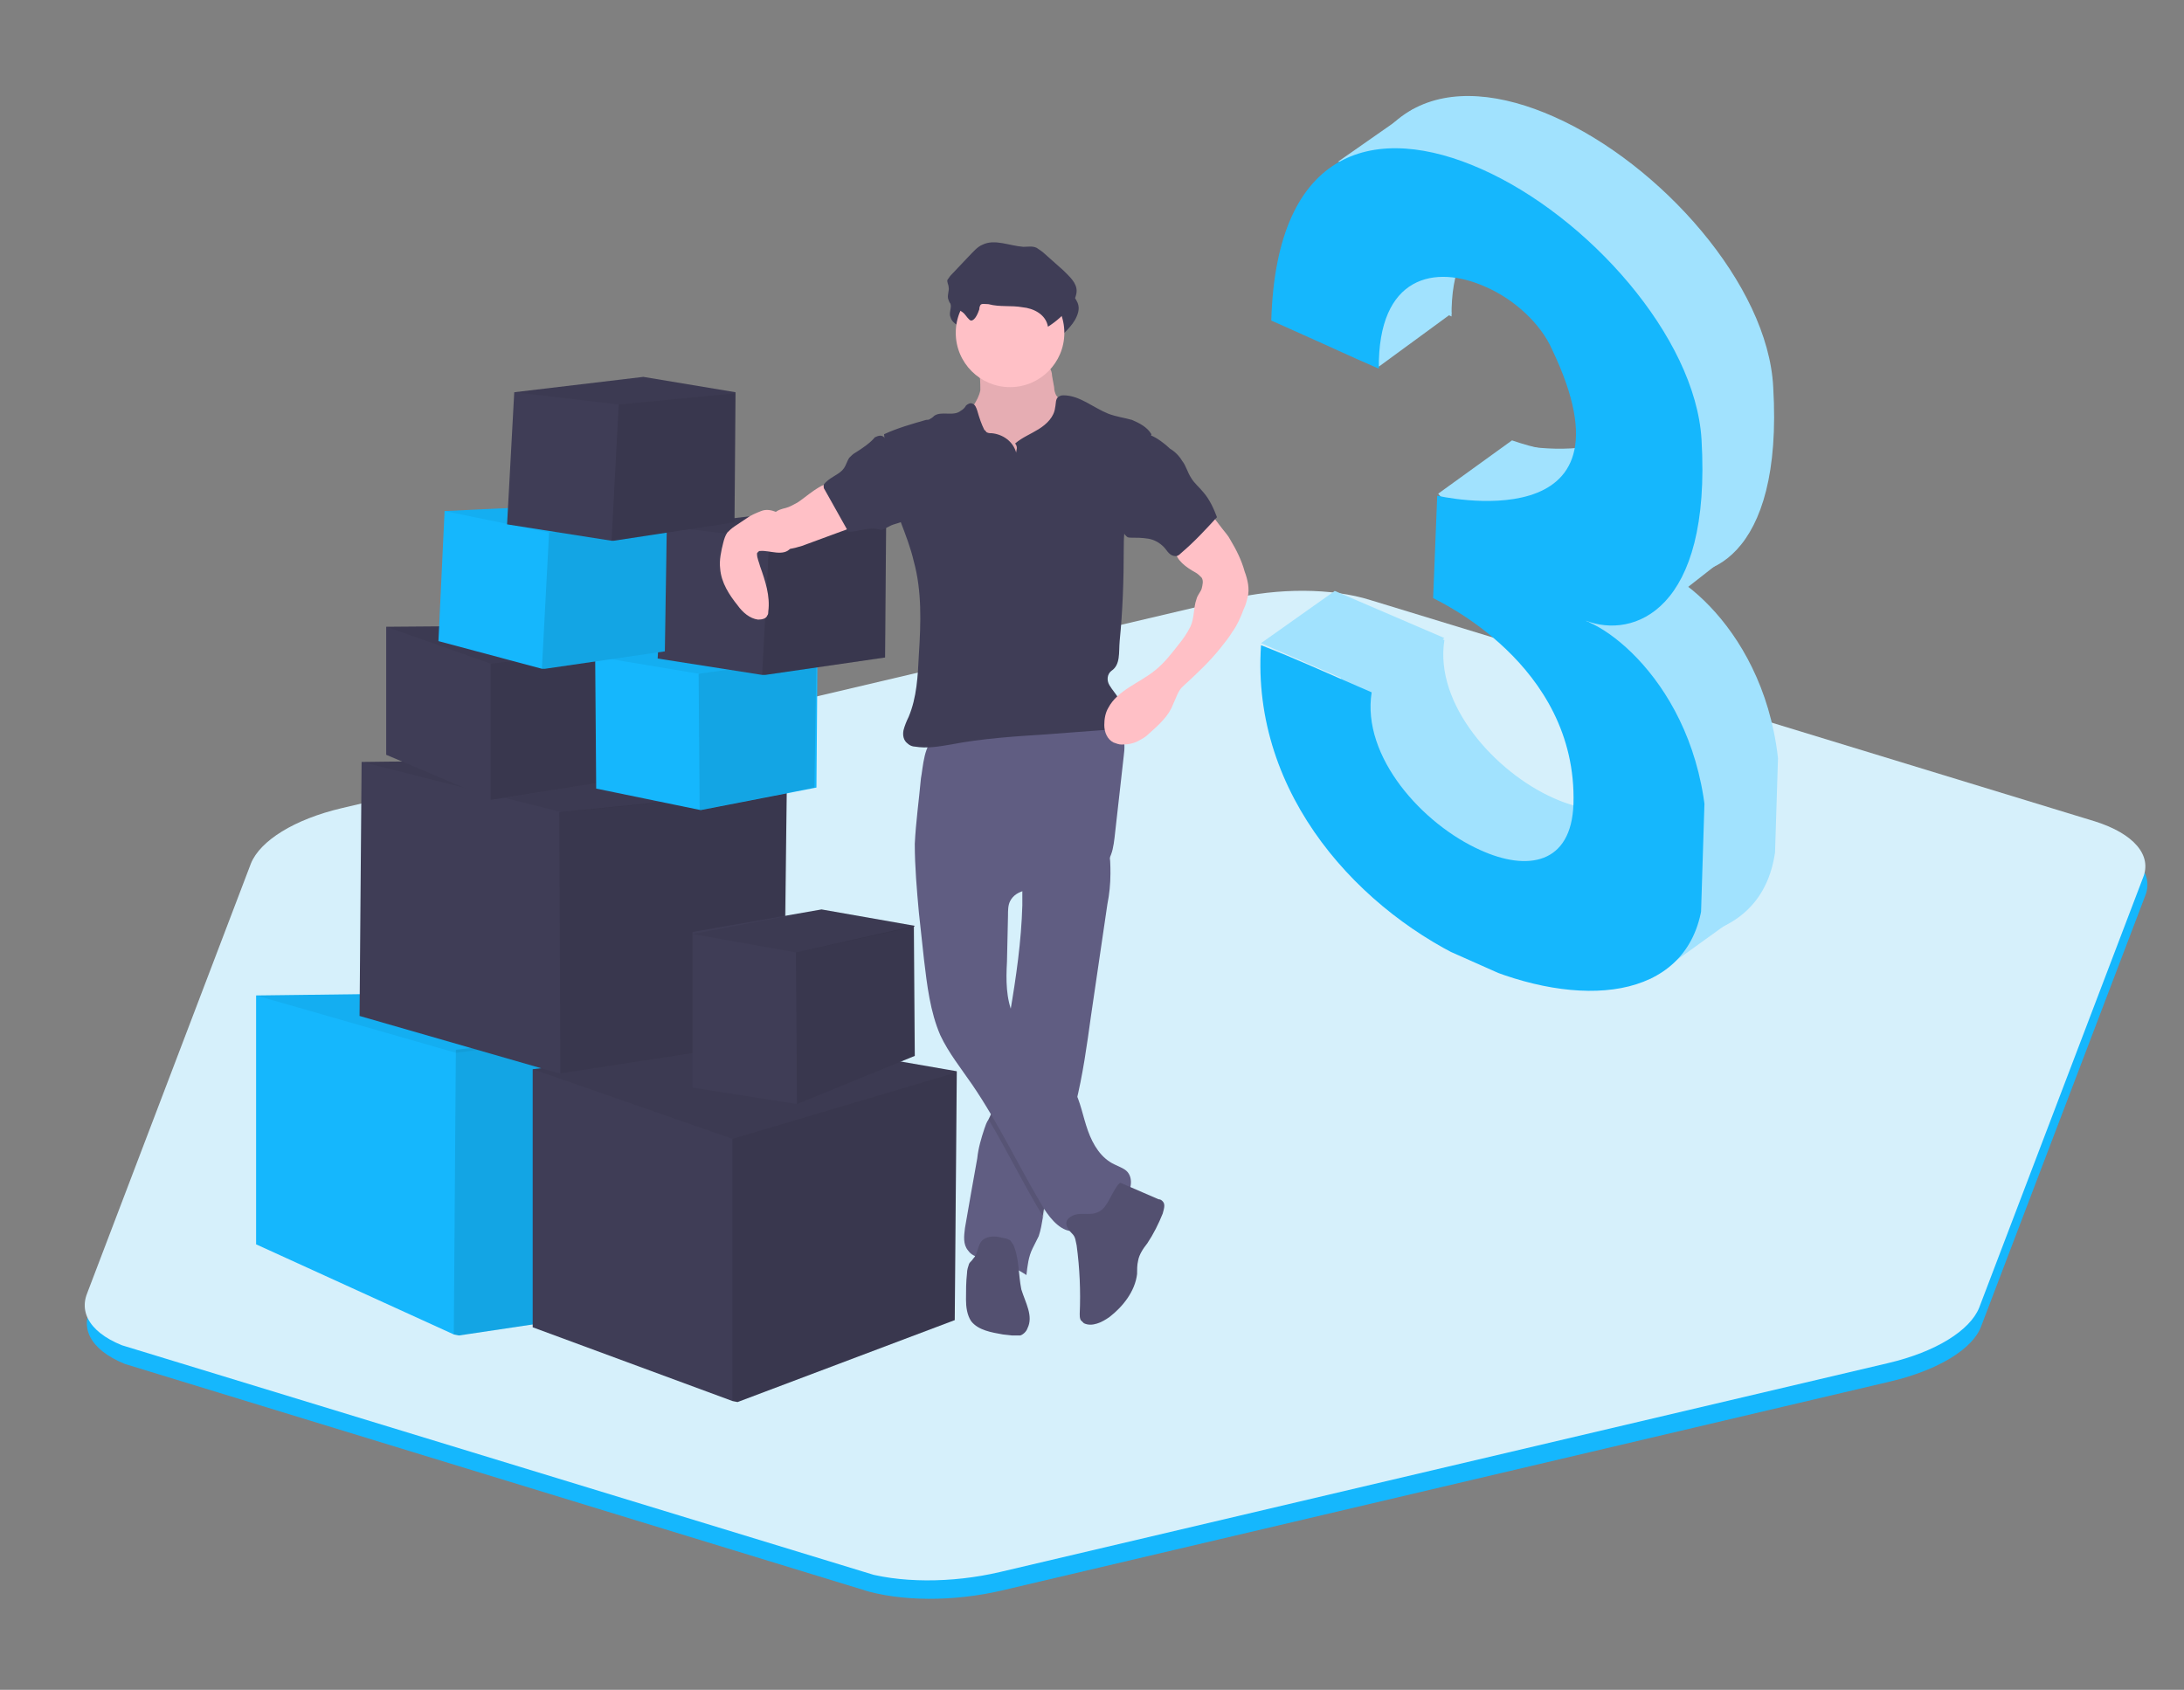 <?xml version="1.0" encoding="utf-8"?>
<!-- Generator: Adobe Illustrator 16.0.0, SVG Export Plug-In . SVG Version: 6.00 Build 0)  -->
<!DOCTYPE svg PUBLIC "-//W3C//DTD SVG 1.1//EN" "http://www.w3.org/Graphics/SVG/1.1/DTD/svg11.dtd">
<svg version="1.1" id="Calque_1" xmlns="http://www.w3.org/2000/svg" xmlns:xlink="http://www.w3.org/1999/xlink" x="0px" y="0px"
	 width="213.2px" height="165px" viewBox="0 0.9 213.2 165" enable-background="new 0 0.9 213.2 165" xml:space="preserve">
<rect x="0" y="0.9" width="213.2" height="165" fill="#808080" stroke="none"/>
<g id="Calque_2">
	<g>
		<g>
			<g enable-background="new    ">
				<g>
					<defs>
						<polygon id="SVGID_1_" points="-32.5,120.4 88,47.2 250.7,97 130.2,170.2 						"/>
					</defs>
					<clipPath id="SVGID_2_">
						<use xlink:href="#SVGID_1_"  overflow="visible"/>
					</clipPath>
					<g clip-path="url(#SVGID_2_)">
						<g>
							<g>
								<g>
									<path fill="#15B7FD" d="M204.7,82.9L134,61.3c-3.8-1.2-9-1.2-13.7-0.1L33.6,81.6c-4.7,1.1-8,3.2-8.9,5.4l-16,42
										c-0.9,2.3,1,4.4,4.7,5.5l70.7,21.6c3.8,1.2,9,1.2,13.7,0.1l86.7-20.4c4.7-1.1,8.1-3.2,8.9-5.4l16-42
										C210.3,86.2,208.5,84.1,204.7,82.9"/>
								</g>
							</g>
						</g>
					</g>
				</g>
			</g>
		</g>
	</g>
	<g>
		<g>
			<g enable-background="new    ">
				<g>
					<defs>
						<polygon id="SVGID_3_" points="-32.8,118.6 87.8,45.4 250.5,95.1 129.9,168.3 						"/>
					</defs>
					<clipPath id="SVGID_4_">
						<use xlink:href="#SVGID_3_"  overflow="visible"/>
					</clipPath>
					<g clip-path="url(#SVGID_4_)">
						<g>
							<g>
								<g>
									<path fill="#D6F0FB" d="M204.5,81.1l-70.7-21.6c-3.8-1.2-9-1.2-13.7-0.1L33.4,79.8c-4.7,1.1-8,3.2-8.9,5.4l-16,42
										c-0.9,2.3,0.9,4.4,4.7,5.5l70.7,21.6c3.8,1.2,9,1.2,13.7,0.1l86.7-20.4c4.7-1.1,8-3.2,8.9-5.4l16-42
										C210.1,84.4,208.3,82.3,204.5,81.1"/>
								</g>
							</g>
						</g>
					</g>
				</g>
			</g>
		</g>
	</g>
</g>
<g id="Calque_3">
	<path fill="#A1E2FE" d="M161.1,61.1l8.3-6.5c0,0-18.2-2.4-16.1,4C155.5,65,156.9,66,161.1,61.1z"/>
	<path fill="#A1E2FE" d="M161.1,96.5l9.3-6.7C170.4,89.8,160.2,88.9,161.1,96.5z"/>
	<path fill="#A1E2FE" d="M137.9,11.6l-7.3,5.1C130.7,16.7,154.1,16.4,137.9,11.6z"/>
	<polygon fill="#A1E2FE" points="123.1,63.7 130.3,58.6 141,63.2 133.9,68.4 	"/>
	<path fill="#A1E2FE" d="M140.4,49.1l7.2-5.2c0,0,4.7,1.7,6.9,1c2.3-0.7-1.9,7.7-7.5,6.7C141.3,50.8,140.4,49.1,140.4,49.1z"/>
	<path display="none" fill="#2ED397" d="M299.4-8.1c-5.1-226.1,237.5-188,237.5-47.4c0,124.3-70.1,156.6-125.6,219.3
		c73.5,0,130.7,0,130.7,0V237l-246.5,0.7l-1.3-76.3c0,0,145.4-122,161.5-165.9c40.2-109.7-93.1-152.9-90.6-3.7
		C312.1-7.9,299.4-8.1,299.4-8.1z"/>
	<path fill="#A1E2FE" d="M134.6,36.7l7.1-5.2c0,0-2.2-5.6,0.5-8.3C144.9,20.5,131.1,25.4,134.6,36.7z"/>
	<g>
		<g>
			<g enable-background="new    ">
				<g>
					<defs>
						<polygon id="SVGID_5_" points="129.5,80.2 131.9,3.5 175.2,22.7 172.8,99.4 						"/>
					</defs>
					<clipPath id="SVGID_6_">
						<use xlink:href="#SVGID_5_"  overflow="visible"/>
					</clipPath>
					<g clip-path="url(#SVGID_6_)">
						<g>
							<g>
								<g>
									<path fill="#A1E2FE" d="M151.7,12.3c-10.1-4.5-20-2.3-20.5,14.8c0,0,0.7,0.3,3.8,1.7c1.6,0.7,3.7,1.7,6.7,3
										c-0.1-9.1,5.5-10.2,10.4-8c2.8,1.2,5.4,3.6,6.5,6.1c9.1,19-11.2,14.3-11.2,14.3l-0.4,10l0,0c0.3,0.2,14.1,6.4,13.7,20.1
										c-0.2,5.9-4.5,6.6-9.1,4.5C146,76.3,140,69.7,141,63.4c-5.1-2.2-7.2-3.2-10.8-4.6c-1,14.7,9.8,26.2,20.9,31.1
										c10.2,4.5,20.5,3.6,22.1-5.3c2.9-16.5-6.2-25.9-11-28c-0.1-0.1-0.3-0.1-0.4-0.2c4.6,1.9,12.3-0.9,11.3-17.7
										C172.6,28.7,162.1,16.9,151.7,12.3"/>
								</g>
							</g>
						</g>
					</g>
				</g>
			</g>
		</g>
	</g>
	<g>
		<g>
			<g enable-background="new    ">
				<g>
					<defs>
						<polygon id="SVGID_7_" points="122.4,85.3 124.8,8.6 168,27.8 165.6,104.5 						"/>
					</defs>
					<clipPath id="SVGID_8_">
						<use xlink:href="#SVGID_7_"  overflow="visible"/>
					</clipPath>
					<g clip-path="url(#SVGID_8_)">
						<g>
							<g>
								<g>
									<path fill="#15B7FD" d="M144.6,17.4c-10.1-4.5-20-2.3-20.5,14.8c0,0,0.7,0.3,3.8,1.7c1.6,0.7,3.7,1.7,6.7,3
										c-0.1-9.1,5.5-10.2,10.4-8c2.8,1.2,5.4,3.6,6.5,6.1c9.1,19-11.2,14.3-11.2,14.3l-0.4,10l0,0c0.3,0.2,14.1,6.4,13.7,20.1
										c-0.2,5.9-4.5,6.6-9.1,4.5c-5.6-2.5-11.6-9.1-10.6-15.4c-5.1-2.2-7.2-3.2-10.8-4.6c-1,14.7,9.8,26.2,20.9,31.1
										c10.2,4.5,20.5,3.6,22.1-5.3c2.9-16.5-6.2-25.9-10.9-28c-0.1-0.1-0.3-0.1-0.4-0.2c4.6,1.8,12.3-0.9,11.3-17.7
										C165.5,33.8,155,22,144.6,17.4"/>
								</g>
							</g>
						</g>
					</g>
				</g>
			</g>
		</g>
	</g>
</g>
<g id="Calque_4">
	<path display="none" fill="#F2F2F2" d="M265.8,254.6l5.5-3.4c0.5-0.3,1-0.7,1.6-1c-24.3-4.2-42.4-24.7-43.5-49.2
		c-0.4-8.2,1.1-16.4,4.5-23.9c6.4-14.2,18.7-24.8,33.7-29l-0.3,21.6l11.9-23.5h0.1c28.9-1.4,53.5,21,54.8,49.9l0,0c0,1,0,2,0,2.9
		c4.1-4.7,7.9-9.8,10.4-15.3c5-11.2,5.1-23.9,4.7-39.3c-0.8-30.6-2.1-61.4-3.8-92.1c-25.6-2.8-45.3-23.9-46.6-49.6
		c-0.1-1.6-0.1-3.2,0-4.8c0-0.4,0-0.8,0.1-1.2c0.1-1.5,0.2-3,0.5-4.5c0-0.3,0.1-0.5,0.1-0.7c0.2-1.3,0.5-2.5,0.8-3.7
		c0.1-0.5,0.2-0.9,0.4-1.4c0.4-1.3,0.7-2.7,1.2-4c0.2-0.4,0.3-0.9,0.5-1.3c0.4-1,0.8-1.9,1.2-2.8c0.2-0.5,0.4-1,0.7-1.5
		c0.1-0.1,0.1-0.3,0.2-0.4l0,0c11.4-22.6,37.3-33.7,61.6-26.6l-0.4,28.1l11.8-23.2c19.8,11.3,29.9,34.2,25,56.5h0.1
		c-0.1,0.4-0.2,0.7-0.3,1.1c-0.2,0.7-0.3,1.4-0.5,2.1c-0.3,0.9-0.5,1.7-0.8,2.6c-0.2,0.6-0.4,1.3-0.7,1.9c-0.4,0.9-0.7,1.8-1.2,2.7
		c-0.2,0.5-0.4,1.1-0.7,1.6c-0.7,1.4-1.4,2.7-2.2,4c-0.3,0.4-0.6,0.9-0.9,1.3c-0.6,0.9-1.1,1.7-1.7,2.6c-0.4,0.5-0.8,1-1.2,1.5
		c-0.6,0.7-1.2,1.5-1.8,2.1c-0.4,0.5-0.9,1-1.3,1.5c-0.6,0.7-1.3,1.3-2,2c-0.4,0.4-0.9,0.9-1.4,1.3c-0.8,0.7-1.6,1.3-2.4,2
		c-0.4,0.3-0.8,0.7-1.2,1c-1.2,0.9-2.5,1.8-3.8,2.6c-0.3,0.1-0.5,0.3-0.7,0.4c-1.1,0.7-2.2,1.3-3.4,1.8c-0.5,0.2-1,0.5-1.5,0.7
		c-0.9,0.4-1.9,0.8-2.9,1.2c-0.6,0.2-1.1,0.4-1.7,0.6c-1,0.3-1.9,0.6-2.9,0.9c-0.6,0.2-1.2,0.3-1.8,0.5c-1.1,0.3-2.2,0.5-3.3,0.7
		c-0.1,0-0.1,0-0.2,0c0.7,13,1.4,25.9,1.9,38.9c12.7-26,44-36.8,70.1-24.2c0.9,0.4,1.8,0.9,2.7,1.4l-9.3,25.4l19.1-18.3
		c10.2,9.4,16.3,22.4,16.9,36.2c0.2,4.9-0.2,9.7-1.3,14.4c-6.6,28.2-34.8,45.7-63,39.1c-14.1-3.3-26.2-12.3-33.4-24.8
		c0,1.3,0.1,2.6,0.1,4c0.3,13.6,0.8,30.5-6,45.7c-4.6,10.3-12,18.6-19.3,26c-4.8,4.9-9.7,9.6-14.7,14.1c-5,6.7-11.5,12.1-18.9,15.7
		c-8.3,6.4-16.9,12.4-25.8,18l-5.4,3.5c-5,3.1-10.1,6.3-15.1,9.6c0.9-0.1,1.8-0.2,2.7-0.2c22.8-1.1,43.7,12.7,51.6,34.1l-32.8,26.7
		l36-8.4c0,29-23.5,52.4-52.5,52.4c-7.8,0-15.6-1.8-22.7-5.2c0.8,1,1.6,2,2.4,3c1.6,2,3.2,4,4.8,6c21.3,27,27.3,52.6,16.7,72.2
		l-12.8-6.9c10.3-19-5.1-43.4-15.3-56.2c-1.5-1.9-3.1-3.9-4.7-5.9c-13.6-16.9-29.1-36.1-28.7-59.6
		C203.7,293.1,238.2,271.8,265.8,254.6z"/>
	<g display="none">
		<path display="inline" fill="none" stroke="#3F3D56" stroke-width="4" stroke-miterlimit="10" d="M368.9,443.8
			c2.2-4.1-0.3-9-3.1-12.6c-2.8-3.6-6.3-7.4-6.3-12c0.1-6.6,7.1-10.5,12.7-14c4.2-2.6,8-5.7,11.4-9.2c1.4-1.3,2.6-2.9,3.5-4.7
			c1.2-2.6,1.1-5.5,1.1-8.4c-0.2-9.4-0.7-18.9-1.4-28.3"/>
		<path display="inline" fill="#57B793" d="M397.5,354.1c-0.2-3.5-2.1-6.7-5.1-8.5l-2.3,4.6l0.1-5.5c-5.4-1.6-11.2,1.5-12.8,6.9
			c-0.3,1.1-0.5,2.3-0.4,3.5c0.3,5.7,5.1,10.1,10.8,9.8C393.3,364.7,397.7,359.8,397.5,354.1L397.5,354.1L397.5,354.1z"/>
		<path display="inline" fill="#57B793" d="M379.1,424c-2.6,5.1-8.8,7-13.9,4.4c-5.1-2.6-7-8.8-4.4-13.9c2.6-5.1,8.8-7,13.9-4.4
			c2.3,1.2,4,3.2,4.9,5.6l-6.4,5.2l7.1-1.6C380.2,420.9,379.8,422.5,379.1,424z"/>
		<path display="inline" fill="#57B793" d="M374,403.9c-5.7,0.3-10.5-4.1-10.8-9.8l0,0c-0.1-1.6,0.2-3.2,0.9-4.7
			c1.3-2.8,3.7-4.9,6.6-5.7l-0.1,4.3l2.3-4.6l0,0c5.7-0.3,10.5,4.1,10.8,9.8C384.1,398.8,379.7,403.6,374,403.9L374,403.9z"/>
		<path display="inline" fill="#57B793" d="M399,387.2c-5.7,0.3-10.5-4.1-10.8-9.8c-0.3-5.7,4.1-10.5,9.8-10.8
			c1.9-0.1,3.8,0.4,5.5,1.3l-1.8,5l3.7-3.6c2,1.8,3.2,4.4,3.3,7.1c0,1,0,1.9-0.3,2.8C407.5,383.8,403.6,387,399,387.2z"/>
		<path display="inline" opacity="0.1" enable-background="new    " d="M396.1,356.9c-2.4,0.3-4.7,1-7.1,1.2c-2.4,0.1-5-0.4-6.5-2.3
			c-0.8-1-1.2-2.3-1.9-3.4c-0.7-1-1.5-1.9-2.6-2.4c-2.5,5.1-0.3,11.3,4.8,13.7c5.1,2.5,11.3,0.3,13.7-4.8c0.3-0.7,0.6-1.3,0.7-2
			C396.9,356.8,396.5,356.8,396.1,356.9z"/>
		<path display="inline" opacity="0.1" enable-background="new    " d="M399,387.2c-5.7,0.3-10.5-4.1-10.8-9.8
			c-0.1-1.7,0.3-3.4,1-4.9c0.8,0.6,1.5,1.3,2.1,2.1c0.7,1.1,1.2,2.4,2,3.4c1.6,1.9,4.4,2.5,6.8,2.4c2.5-0.1,4.9-0.8,7.4-1
			c0.3,0,0.7-0.1,1-0.1C407.5,383.8,403.6,387,399,387.2z"/>
		<path display="inline" opacity="0.1" enable-background="new    " d="M374,403.9c-5.7,0.3-10.5-4.1-10.8-9.8l0,0
			c-0.1-1.6,0.2-3.2,0.9-4.7c0.9,0.6,1.6,1.3,2.2,2.1c0.8,1.1,1.3,2.4,2.2,3.5c1.7,1.9,4.7,2.6,7.3,2.6c2.6-0.1,5-0.7,7.6-0.9
			C382.1,400.8,378.3,403.7,374,403.9z"/>
		<path display="inline" opacity="0.1" enable-background="new    " d="M379.1,424c-2.3,5.2-8.4,7.5-13.6,5.2
			c-5.2-2.3-7.5-8.4-5.2-13.6c0.8,0.6,1.6,1.2,2.3,2c1,1.2,1.6,2.6,2.8,3.7c2.1,2.1,5.5,2.9,8.5,3
			C375.6,424.2,377.3,424.2,379.1,424z"/>
		<path display="inline" fill="#656380" d="M353.3,439.2c0,0,8.1-0.3,10.6-2c2.5-1.8,12.5-3.8,13.1-1s12.2,14,3,14
			c-9.2,0-21.4-1.5-23.8-2.9C353.8,445.7,353.3,439.2,353.3,439.2z"/>
	</g>
	<g display="none">
		<path display="inline" fill="none" stroke="#3F3D56" stroke-width="4" stroke-miterlimit="10" d="M-93.5,421.1
			c-5.3-9.9,0.7-22,7.7-30.8c6.9-8.8,15.4-18,15.3-29.2c-0.3-16.1-17.4-25.6-31-34.2c-10.1-6.3-19.5-13.9-27.9-22.4
			c-3.4-3.4-6.6-7.1-8.6-11.5c-2.8-6.3-2.7-13.5-2.6-20.4c0.6-23,1.7-46,3.4-69"/>
		<path display="inline" fill="#57B793" d="M-163.3,202.5c0.4-8.5,5.1-16.3,12.6-20.6l5.6,11.1l-0.1-13.4c13.3-3.9,27.3,3.7,31.2,17
			c3.9,13.3-3.7,27.3-17,31.2c-13.3,3.9-27.3-3.7-31.2-17C-163,208.1-163.4,205.3-163.3,202.5L-163.3,202.5z"/>
		<path display="inline" fill="#57B793" d="M-118.4,372.7c6.3,12.4,21.5,17.2,33.8,10.9c8-4.1,13.2-12.2,13.6-21.2
			c0.2-3.5-0.4-7-1.6-10.2c-5-13-19.6-19.4-32.5-14.4c-6.7,2.6-12,7.9-14.5,14.7l15.7,12.8l-17.3-4
			C-121.2,365.2-120.2,369.2-118.4,372.7z"/>
		<path display="inline" fill="#57B793" d="M-106,323.9c13.9,0.6,25.6-10.1,26.3-24c0.5-11.7-7-22.2-18.3-25.4l0.1,10.4l-5.7-11.3
			h-0.1c-13.9-0.6-25.7,10.1-26.3,24C-130.6,311.5-119.8,323.2-106,323.9L-106,323.9L-106,323.9z"/>
		<path display="inline" fill="#57B793" d="M-167,283.2c13.9,0.7,25.7-10,26.3-23.9c0.7-13.9-10-25.7-23.9-26.3
			c-4.7-0.2-9.4,0.9-13.6,3.2l4.4,12.2l-9.1-8.8c-4.9,4.5-7.9,10.7-8.2,17.4c-0.1,2.3,0.1,4.7,0.6,6.9
			C-187.8,274.8-178.3,282.7-167,283.2z"/>
		<path display="inline" opacity="0.1" enable-background="new    " d="M-159.9,209.2c5.8,0.6,11.5,2.4,17.3,2.8
			c5.8,0.4,12.2-1,15.9-5.6c2-2.4,3-5.5,4.7-8.2c1.6-2.5,3.8-4.5,6.3-6c6.2,12.4,1.2,27.5-11.2,33.8s-27.5,1.2-33.8-11.2
			c-0.9-1.9-1.6-3.8-2.1-5.9C-161.8,209-160.8,209.1-159.9,209.2z"/>
		<path display="inline" opacity="0.1" enable-background="new    " d="M-167,283.2c13.9,0.6,25.7-10.1,26.3-24
			c0.2-4.1-0.6-8.2-2.4-11.9c-2,1.3-3.7,3.1-5.1,5.1c-1.8,2.7-2.9,5.8-5,8.3c-3.9,4.6-10.6,6.1-16.7,5.8s-11.9-2-18-2.6
			c-0.8-0.1-1.7-0.1-2.5-0.2C-187.8,274.8-178.3,282.7-167,283.2z"/>
		<path display="inline" opacity="0.1" enable-background="new    " d="M-106,323.9c13.9,0.7,25.6-10.1,26.3-23.9
			c0.2-3.9-0.6-7.9-2.2-11.5c-2.1,1.4-3.9,3.1-5.3,5.1c-2,2.8-3.2,5.9-5.5,8.5c-4.2,4.7-11.4,6.4-17.8,6.2
			c-6.2-0.1-12.2-1.7-18.4-2.1C-125.7,316.3-116.6,323.4-106,323.9z"/>
		<path display="inline" opacity="0.1" enable-background="new    " d="M-118.4,372.7c6.3,12.4,21.5,17.2,33.8,10.9
			c8-4.1,13.2-12.2,13.6-21.2c0.2-3.5-0.4-7-1.6-10.2c-2.1,1.4-3.9,3-5.5,4.9c-2.4,2.9-4,6.2-6.7,8.9c-5.1,5-13.4,7.1-20.8,7.4
			C-109.9,373.4-114.2,373.2-118.4,372.7z"/>
	</g>
	<g>
		<polygon fill="#15B7FD" points="66.2,128.1 44.8,131.3 44.3,131.2 25,122.4 25,98.1 49.1,97.8 66.4,100.7 66.4,100.9 66.4,100.9 
					"/>
		<polygon opacity="0.1" enable-background="new    " points="66.2,128.1 44.8,131.3 44.3,131.2 44.5,103.4 66.4,100.9 		"/>
		<polygon opacity="5.000000e-002" enable-background="new    " points="66.4,100.9 66.4,100.9 44.5,103.7 25,98.1 49.1,97.8 
			66.4,100.7 		"/>
		<polygon fill="#3F3D56" points="93.2,129.8 72,137.8 71.5,137.7 52,130.5 52,105.3 76.1,102.5 93.4,105.5 93.4,105.6 93.4,105.6 
					"/>
		<polygon opacity="0.1" enable-background="new    " points="93.2,129.8 72,137.8 71.5,137.7 71.5,112.1 93.4,105.6 		"/>
		<polygon opacity="5.000000e-002" enable-background="new    " points="93.4,105.6 93.4,105.6 71.5,112.1 52,105.3 76.1,102.5 
			93.4,105.5 		"/>
		<polygon fill="#3F3D56" points="76.5,102.3 54.7,105.7 54.2,105.6 35.1,100.1 35.3,75.3 59.5,75 76.8,77.9 76.8,78 76.8,78.1 		
			"/>
		<polygon opacity="0.1" enable-background="new    " points="76.7,102.3 54.7,105.7 54.6,80.2 76.8,78 		"/>
		<polygon opacity="5.000000e-002" enable-background="new    " points="76.8,78.1 76.8,78.1 54.8,80.2 35.3,75.3 59.5,75 
			76.8,77.9 76.8,78 		"/>
		<polygon fill="#3F3D56" points="89.3,104 77.8,108.7 67.6,107.1 67.6,91.9 80.2,89.7 89.3,91.3 89.3,91.3 89.2,91.4 		"/>
		<polygon opacity="0.1" enable-background="new    " points="89.3,104 77.8,108.7 77.7,93.9 89.3,91.3 		"/>
		<polygon opacity="5.000000e-002" enable-background="new    " points="89.2,91.4 89.2,91.4 77.7,93.9 67.6,92.1 80.2,89.7 
			89.3,91.3 89.3,91.3 		"/>
		<polygon fill="#3F3D56" points="59.2,77.2 48.1,79 37.7,74.6 37.7,62.1 50.3,62 59.3,64.5 59.3,64.5 59.3,64.6 		"/>
		<polygon opacity="0.1" enable-background="new    " points="59.2,77.2 47.9,79 47.9,65.7 59.3,64.5 		"/>
		<polygon opacity="5.000000e-002" enable-background="new    " points="59.3,64.6 59.3,64.6 47.9,65.7 37.7,62.1 50.3,62 
			59.3,64.5 59.3,64.5 		"/>
		<polygon fill="#15B7FD" points="79.7,77.8 68.4,80 58.2,77.9 58.1,65 70.8,63.5 79.8,65 79.8,65.1 79.8,65.1 		"/>
		<polygon opacity="0.1" enable-background="new    " points="79.5,77.8 68.3,80 68.2,66.7 79.7,65.1 		"/>
		<polygon opacity="5.000000e-002" enable-background="new    " points="79.8,65.1 79.8,65.1 68.3,66.7 58.1,65 70.8,63.5 79.8,65 
					"/>
		<polygon fill="#3F3D56" points="86.4,65.1 74.7,66.8 74.4,66.8 64.2,65.2 64.9,52.3 77.5,50.8 86.5,52.4 86.5,52.4 86.5,52.4 		
			"/>
		<polygon opacity="0.1" enable-background="new    " points="86.4,65.1 74.7,66.8 74.4,66.8 75.1,53.5 86.5,52.4 		"/>
		<polygon opacity="5.000000e-002" enable-background="new    " points="86.5,52.4 86.5,52.4 75.1,53.5 64.9,52.3 77.5,50.8 
			86.5,52.4 		"/>
		<path fill="#FFC0C6" d="M95.7,39c-0.2,1.1-1.1,1.9-1.4,3c-0.5,1.6,0.2,3.3,1.2,4.6c1.7,2.1,4.2,3.4,6.9,3.7c0.4,0.1,0.8,0,1.2-0.1
			c0.3-0.1,0.7-0.3,0.9-0.6c0.9-0.8,1.4-1.9,1.6-3.1c0.2-1.2,0.2-2.3,0.2-3.5c0-0.2,0-0.5-0.1-0.7s-0.2-0.4-0.4-0.6
			c-0.6-0.6-1.2-1.1-1.9-1.5c-0.3-0.2-0.6-0.4-0.8-0.7c-0.1-0.2-0.2-0.5-0.2-0.8l-0.2-1.1c0-0.3-0.1-0.6-0.3-0.9
			c-0.4-0.5-1.1-0.6-1.7-0.7l-2.4-0.2c-0.7-0.1-1.7-0.3-2.4-0.2c-0.7,0.1-0.5,0.7-0.4,1.3C95.7,37.6,95.7,38.3,95.7,39z"/>
		<path opacity="0.1" enable-background="new    " d="M95.7,39c-0.2,1.1-1.1,1.9-1.4,3c-0.5,1.6,0.2,3.3,1.2,4.6
			c1.7,2.1,4.2,3.4,6.9,3.7c0.4,0.1,0.8,0,1.2-0.1c0.3-0.1,0.7-0.3,0.9-0.6c0.9-0.8,1.4-1.9,1.6-3.1c0.2-1.2,0.2-2.3,0.2-3.5
			c0-0.2,0-0.5-0.1-0.7s-0.2-0.4-0.4-0.6c-0.6-0.6-1.2-1.1-1.9-1.5c-0.3-0.2-0.6-0.4-0.8-0.7c-0.1-0.2-0.2-0.5-0.2-0.8l-0.2-1.1
			c0-0.3-0.1-0.6-0.3-0.9c-0.4-0.5-1.1-0.6-1.7-0.7l-2.4-0.2c-0.7-0.1-1.7-0.3-2.4-0.2c-0.7,0.1-0.5,0.7-0.4,1.3
			C95.7,37.6,95.7,38.3,95.7,39z"/>
		<path fill="#605D82" d="M108.1,89.2l-1.6,10.9c-0.4,2.9-0.8,5.8-1.5,8.6c-0.2,1-0.5,1.9-0.8,2.9c-0.8,2.7-2,5.2-2.4,8
			c0,0.1,0,0.2,0,0.2c-0.1,0.6-0.2,1.2-0.4,1.8c-0.2,0.4-0.4,0.8-0.6,1.2c-0.4,0.8-0.5,1.7-0.6,2.6c-1.2-0.8-2.5-1.3-3.9-1.6
			c-0.7-0.1-1.4-0.2-1.8-0.8c-0.5-0.6-0.4-1.4-0.3-2.2c0.4-2.3,0.8-4.6,1.2-6.8c0.1-1,0.4-2,0.7-2.9c0.1-0.3,0.2-0.6,0.4-0.9
			c0.2-0.4,0.4-0.8,0.5-1.3c0.2-0.7,0.3-1.4,0.4-2.1c0.4-2.3,0.8-4.6,1.2-6.9v-0.1c0.6-3.5,1.1-7,1.2-10.5c0-0.5,0-1,0-1.6
			c0-0.8-0.1-1.2,0.6-1.6c0.7-0.5,1.7-0.8,2.5-1.1c0.4-0.2,5.2-1.6,5.3-1.2c0.2,0.8,0.2,1.6,0.2,2.4
			C108.4,87.2,108.3,88.2,108.1,89.2z"/>
		<path opacity="0.1" enable-background="new    " d="M105.1,108.7c-0.2,1-0.5,1.9-0.8,2.9c-0.8,2.7-2,5.2-2.4,8c0,0.1,0,0.2,0,0.2
			c-1.9-3.1-3.5-6.4-5.4-9.6c0.2-0.4,0.4-0.8,0.5-1.3c0.2-0.7,0.4-1.4,0.5-2.2c0.4-2.3,0.8-4.6,1.2-6.9v-0.1c0.1,0.5,0.2,1,0.4,1.4
			c1.2,2.9,4.4,4.4,5.9,7.2C105,108.6,105,108.7,105.1,108.7z"/>
		<path fill="#605D82" d="M89.3,83.3c0,2.2,0.2,4.5,0.4,6.7l0.5,4.6c0.3,2.5,0.6,5.1,1.6,7.4c0.8,1.7,2,3.2,3.1,4.8
			c2.6,3.8,4.6,8.1,7,12.1c0.7,1.1,1.8,2.4,3.1,2.2c0.9-0.1,1.6-0.8,2.3-1.3c0.8-0.6,1.8-1.1,2.5-1.9c0.7-0.8,0.9-2.2,0-2.8
			c-0.3-0.2-0.6-0.3-1-0.5c-1.3-0.6-2.1-1.9-2.6-3.3c-0.5-1.4-0.7-2.8-1.4-4.1c-1.5-2.8-4.7-4.3-5.9-7.2c-0.7-1.6-0.7-3.4-0.6-5.2
			l0.1-4.5c0-0.5,0-1,0.2-1.4c0.6-1.2,2.2-1.2,3.5-1.3c1.5-0.1,2.9-0.5,4.2-1.1c0.8-0.4,1.5-0.8,1.9-1.6c0.4-0.7,0.5-1.4,0.6-2.2
			l0.9-8c0.1-0.7,0.1-1.4-0.1-2.1c-0.5-1.7-2.6-2.3-4.3-2.3c-3.2,0-6.3,1.2-9.4,2c-0.8,0.2-1.5,0.4-2.3,0.5c-0.7,0.1-1.5,0-2.2,0.2
			c-1.2,0.3-1.3,2.9-1.5,3.9C89.7,79.1,89.4,81.2,89.3,83.3z"/>
		<path fill="#535070" d="M104.7,121.4c0.3,0.3,0.3,0.7,0.4,1.1c0.3,2.2,0.4,4.5,0.3,6.7c0,0.2,0,0.4,0.1,0.6
			c0.1,0.1,0.2,0.2,0.3,0.3c0.8,0.4,1.8-0.1,2.5-0.6c1.3-1,2.5-2.5,2.7-4.2c0-0.4,0-0.9,0.1-1.3c0.1-0.6,0.5-1.2,0.9-1.7
			c0.6-0.9,1.1-1.9,1.5-2.9c0.1-0.4,0.3-0.9,0-1.2c-0.1-0.1-0.2-0.2-0.4-0.2l-3.7-1.6c-0.3-0.1-1.2,1.9-1.4,2.1
			c-0.3,0.5-0.7,0.8-1.3,0.9c-0.6,0.1-1.4-0.1-2,0.2C103.7,120.1,104.1,120.8,104.7,121.4z"/>
		<path fill="#535070" d="M98.9,122.4c-0.1-0.1-0.2-0.3-0.3-0.4c-0.2-0.1-0.4-0.2-0.6-0.2c-0.7-0.2-1.5-0.3-2.1,0.2
			c-0.5,0.5-0.4,1.3-0.9,1.8c-0.1,0.2-0.3,0.3-0.4,0.5c-0.1,0.3-0.2,0.6-0.2,0.9c-0.1,0.9-0.1,1.7-0.1,2.6c0,0.7,0.1,1.5,0.5,2.1
			c0.7,0.9,2,1.1,3.1,1.3l0.9,0.1c0.3,0,0.5,0,0.8,0c0.3-0.1,0.6-0.4,0.7-0.7c0.6-1.2-0.2-2.5-0.6-3.8
			C99.4,125.3,99.5,123.7,98.9,122.4z"/>
		<path fill="#3F3D56" d="M95.8,32.8c0-0.1,0-0.2,0.1-0.4s0.5-0.1,0.8-0.1c1.1,0.3,2.2,0.1,3.3,0.3c1.1,0.1,2.3,0.7,2.5,1.9
			c0.8-0.5,1.6-1.2,2.2-2c0.3-0.4,0.6-1,0.6-1.5c0-0.8-0.7-1.4-1.3-2l-1.8-1.6c-0.2-0.2-0.5-0.4-0.8-0.6c-0.4-0.2-0.9-0.1-1.3-0.1
			c-1.4-0.1-2.8-0.8-4-0.2c-0.5,0.2-0.9,0.7-1.3,1.1L93,29.5c-0.1,0.1-0.2,0.3-0.3,0.4c-0.1,0.2,0.1,0.5,0.1,0.7
			c0.1,0.4-0.2,0.9,0,1.3c0.2,0.7,1.1,0.9,1.5,1.3c0.2,0.2,0.5,0.7,0.7,0.7C95.4,33.9,95.7,33.1,95.8,32.8z"/>
		<circle fill="#FFC0C6" cx="98.6" cy="33.4" r="5.3"/>
		<path fill="#3F3D56" d="M99.2,45.1c-0.3-1.1-1.3-1.8-2.4-1.9c-0.2,0-0.3,0-0.5-0.1c-0.1-0.1-0.1-0.2-0.2-0.2
			c-0.3-0.6-0.5-1.2-0.7-1.9c-0.1-0.3-0.2-0.6-0.5-0.7c-0.2-0.1-0.5,0.1-0.6,0.2c-0.1,0.2-0.3,0.4-0.5,0.5c-0.7,0.6-1.9,0-2.6,0.5
			c-0.1,0.1-0.2,0.2-0.4,0.3c-0.1,0.1-0.3,0.1-0.4,0.1c-1.4,0.4-2.8,0.8-4.1,1.4c0.3,2.9,0.7,5.8,1.6,8.5c0.5,1.3,1,2.6,1.3,3.9
			c0.8,2.9,0.7,6,0.5,9.1c-0.1,2.1-0.2,4.2-1,6.1c-0.2,0.4-0.4,0.9-0.5,1.3c-0.1,0.5,0,1,0.4,1.3c0.2,0.2,0.5,0.3,0.7,0.3
			c1.2,0.2,2.3,0,3.5-0.2c3.1-0.6,6.3-0.8,9.4-1l5.3-0.4c0.4,0,0.8-0.1,1.1-0.2c1-0.5,1.2-1.9,0.6-2.9c-0.3-0.5-0.6-0.8-0.9-1.3
			c-0.3-0.5-0.2-1.1,0.2-1.4c0.9-0.6,0.7-1.8,0.8-2.9c0.3-3,0.4-6,0.4-9c0-0.6,0-1.2,0.1-1.9c0.1-1,0.4-2.1,0.7-3.1l1.9-6.2
			c-0.4-0.7-1.2-1.1-1.9-1.4c-0.7-0.2-1.5-0.3-2.3-0.6c-1.5-0.6-2.8-1.8-4.4-1.8c-0.1,0-0.2,0-0.4,0.1c-0.4,0.2-0.3,0.7-0.4,1.1
			c-0.1,0.9-0.8,1.6-1.6,2.1s-1.6,0.8-2.3,1.4C99.4,44.6,99.2,44.8,99.2,45.1z"/>
		<path fill="#FFC0C6" d="M77.8,50c-0.4,0.2-0.7,0.4-1.1,0.5c-0.4,0.1-0.8,0.2-1.1,0.5c-0.2,0.1-0.3,0.3-0.4,0.4
			c-0.6,1-0.3,2.2,0.6,2.8c0.3,0.2,0.7,0.3,1.1,0.3c0.5,0,1-0.2,1.4-0.3l3.8-1.4c0.6-0.2,1.4-0.5,1.7-1.1c0-0.1,0.1-0.1,0-0.2
			c0-0.1-0.1-0.1-0.1-0.2c-0.8-0.6-1.5-1.3-2.1-2.2c-0.1-0.2-0.3-0.7-0.5-0.9C80.4,47.8,78.5,49.6,77.8,50z"/>
		<path fill="#FFC0C6" d="M118,50.8l1.3,1.7c0.3,0.4,0.6,0.7,0.8,1.1c0.6,1,1.1,2,1.4,3.1c0.3,0.8,0.5,1.7,0.3,2.5
			c-0.1,0.4-0.2,0.8-0.4,1.2c-0.3,0.8-0.6,1.5-1.1,2.2c-0.3,0.5-0.7,1-1.1,1.5c-1.1,1.4-2.4,2.6-3.7,3.8c-0.5,0.4-0.7,1.2-1,1.8
			c-0.4,1.1-1.4,2-2.3,2.8c-0.3,0.3-0.6,0.5-1,0.7c-0.5,0.3-1.1,0.4-1.7,0.4c-0.3,0-0.5-0.1-0.8-0.2c-0.6-0.3-0.9-1-0.9-1.7
			c0-0.6,0.1-1.2,0.4-1.7c0.9-1.7,3-2.4,4.5-3.6c0.9-0.7,1.6-1.6,2.3-2.5c0.5-0.6,0.9-1.2,1.2-1.8c0.4-0.8,0.3-1.9,0.6-2.7
			c0.1-0.4,0.4-0.7,0.5-1c0.1-0.4,0.2-0.8,0-1.1c-0.2-0.2-0.4-0.4-0.6-0.5c-0.9-0.5-1.9-1.2-2-2.2c0-0.6,0.1-1.1,0.5-1.6
			c0.4-0.4,0.8-0.8,1.2-1.2C116.9,51.5,117.6,51.1,118,50.8z"/>
		<path fill="#FFC0C6" d="M76.8,52.2c-0.2-0.5-0.5-1-1-1.3c-0.5-0.2-1-0.3-1.5-0.1c-0.5,0.2-1,0.4-1.4,0.7l-1.2,0.8
			c-0.3,0.2-0.5,0.4-0.7,0.6c-0.2,0.3-0.3,0.6-0.4,1c-0.2,0.8-0.4,1.7-0.3,2.5c0.1,1.4,0.9,2.6,1.7,3.6c0.5,0.7,1.2,1.3,2,1.4
			c0.4,0,0.8-0.1,0.9-0.4c0.1-0.1,0.1-0.3,0.1-0.4c0.2-1.5-0.3-3-0.8-4.4c-0.1-0.4-0.3-0.8-0.3-1.2c0-0.1,0-0.1,0.1-0.2
			c0.1-0.1,0.1-0.1,0.2-0.1c0.9-0.1,2.3,0.6,3-0.3C77.5,53.9,77.1,52.7,76.8,52.2z"/>
		<path fill="#3F3D56" d="M95.6,31.1c0-0.1,0-0.2,0.1-0.4s0.5-0.1,0.8-0.1c1.1,0.3,2.2,0.1,3.3,0.3c1.1,0.1,2.3,0.7,2.5,1.9
			c0.8-0.5,1.6-1.2,2.2-2c0.3-0.4,0.6-1,0.6-1.5c0-0.8-0.7-1.4-1.3-2l-1.8-1.6c-0.2-0.2-0.5-0.4-0.8-0.6c-0.4-0.2-0.9-0.1-1.3-0.1
			c-1.4-0.1-2.8-0.8-4-0.2c-0.5,0.2-0.9,0.7-1.3,1.1l-1.8,1.9c-0.1,0.1-0.2,0.3-0.3,0.4c-0.1,0.2,0.1,0.5,0.1,0.7
			c0.1,0.4-0.2,0.9,0,1.3c0.2,0.7,1.1,0.9,1.5,1.3c0.2,0.2,0.5,0.7,0.7,0.7C95.2,32.2,95.5,31.4,95.6,31.1z"/>
		<path fill="#3F3D56" d="M83.5,45.1c-0.2,0.1-0.4,0.3-0.6,0.5c-0.2,0.3-0.3,0.7-0.5,1c-0.4,0.6-1.2,0.8-1.8,1.4
			c-0.1,0.1-0.2,0.2-0.2,0.3c0,0.1,0,0.3,0.1,0.4l2.3,4.1c0.8,0.1,1.7-0.4,2.5-0.3c0.3,0,0.6,0.2,0.9,0.1c0.2-0.1,0.4-0.2,0.6-0.3
			c0.5-0.3,1.2-0.3,1.6-0.7c0.4-0.4,0.5-1,0.5-1.6c0-0.5,0-1-0.1-1.5c-0.3-1.5-1.4-2.8-2.1-4.2c-0.3-0.7-0.5-1.1-1.3-0.7
			C85,44.1,84.3,44.6,83.5,45.1z"/>
		<path fill="#3F3D56" d="M114.2,44.7c0.5,0.3,0.9,0.7,1.2,1.2c0.4,0.5,0.5,1.1,0.9,1.7c0.3,0.5,0.8,0.9,1.2,1.4
			c0.6,0.7,1,1.6,1.3,2.4c-1.1,1.2-2.2,2.4-3.5,3.5c-0.1,0.1-0.3,0.3-0.5,0.3c-0.3,0-0.5-0.1-0.7-0.3c-0.2-0.2-0.3-0.4-0.5-0.6
			c-0.4-0.4-0.9-0.7-1.5-0.8c-0.6-0.1-1.2-0.1-1.7-0.1c-0.1,0-0.3,0-0.4-0.1c-0.1-0.1-0.1-0.1-0.2-0.2c-0.6-1.2-0.3-2.6,0-4l0.7-3
			c0.1-0.6,0.3-1.1,0.5-1.7c0.2-0.4,0.7-1.2,1.3-1C112.9,43.6,113.8,44.3,114.2,44.7z"/>
		<polygon fill="#15B7FD" points="64.9,64.5 53.2,66.2 52.9,66.2 42.8,63.5 43.4,50.8 56.1,50.2 65.1,51.7 65.1,51.8 65.1,51.8 		
			"/>
		<polygon opacity="0.1" enable-background="new    " points="64.9,64.5 53.2,66.2 52.9,66.2 53.6,52.9 65.1,51.8 		"/>
		<polygon opacity="5.000000e-002" enable-background="new    " points="65.1,51.8 65.1,51.8 53.6,52.9 43.4,50.8 56.1,50.2 
			65.1,51.7 		"/>
		<polygon fill="#3F3D56" points="71.7,51.9 59.9,53.7 59.7,53.7 49.5,52.1 50.2,39.2 62.8,37.7 71.8,39.2 71.8,39.3 71.8,39.3 		
			"/>
		<polygon opacity="0.1" enable-background="new    " points="71.7,51.9 59.9,53.7 59.7,53.7 60.4,40.4 71.8,39.3 		"/>
		<polygon opacity="5.000000e-002" enable-background="new    " points="71.8,39.3 71.8,39.3 60.4,40.4 50.2,39.2 62.8,37.7 
			71.8,39.2 		"/>
	</g>
</g>
</svg>

